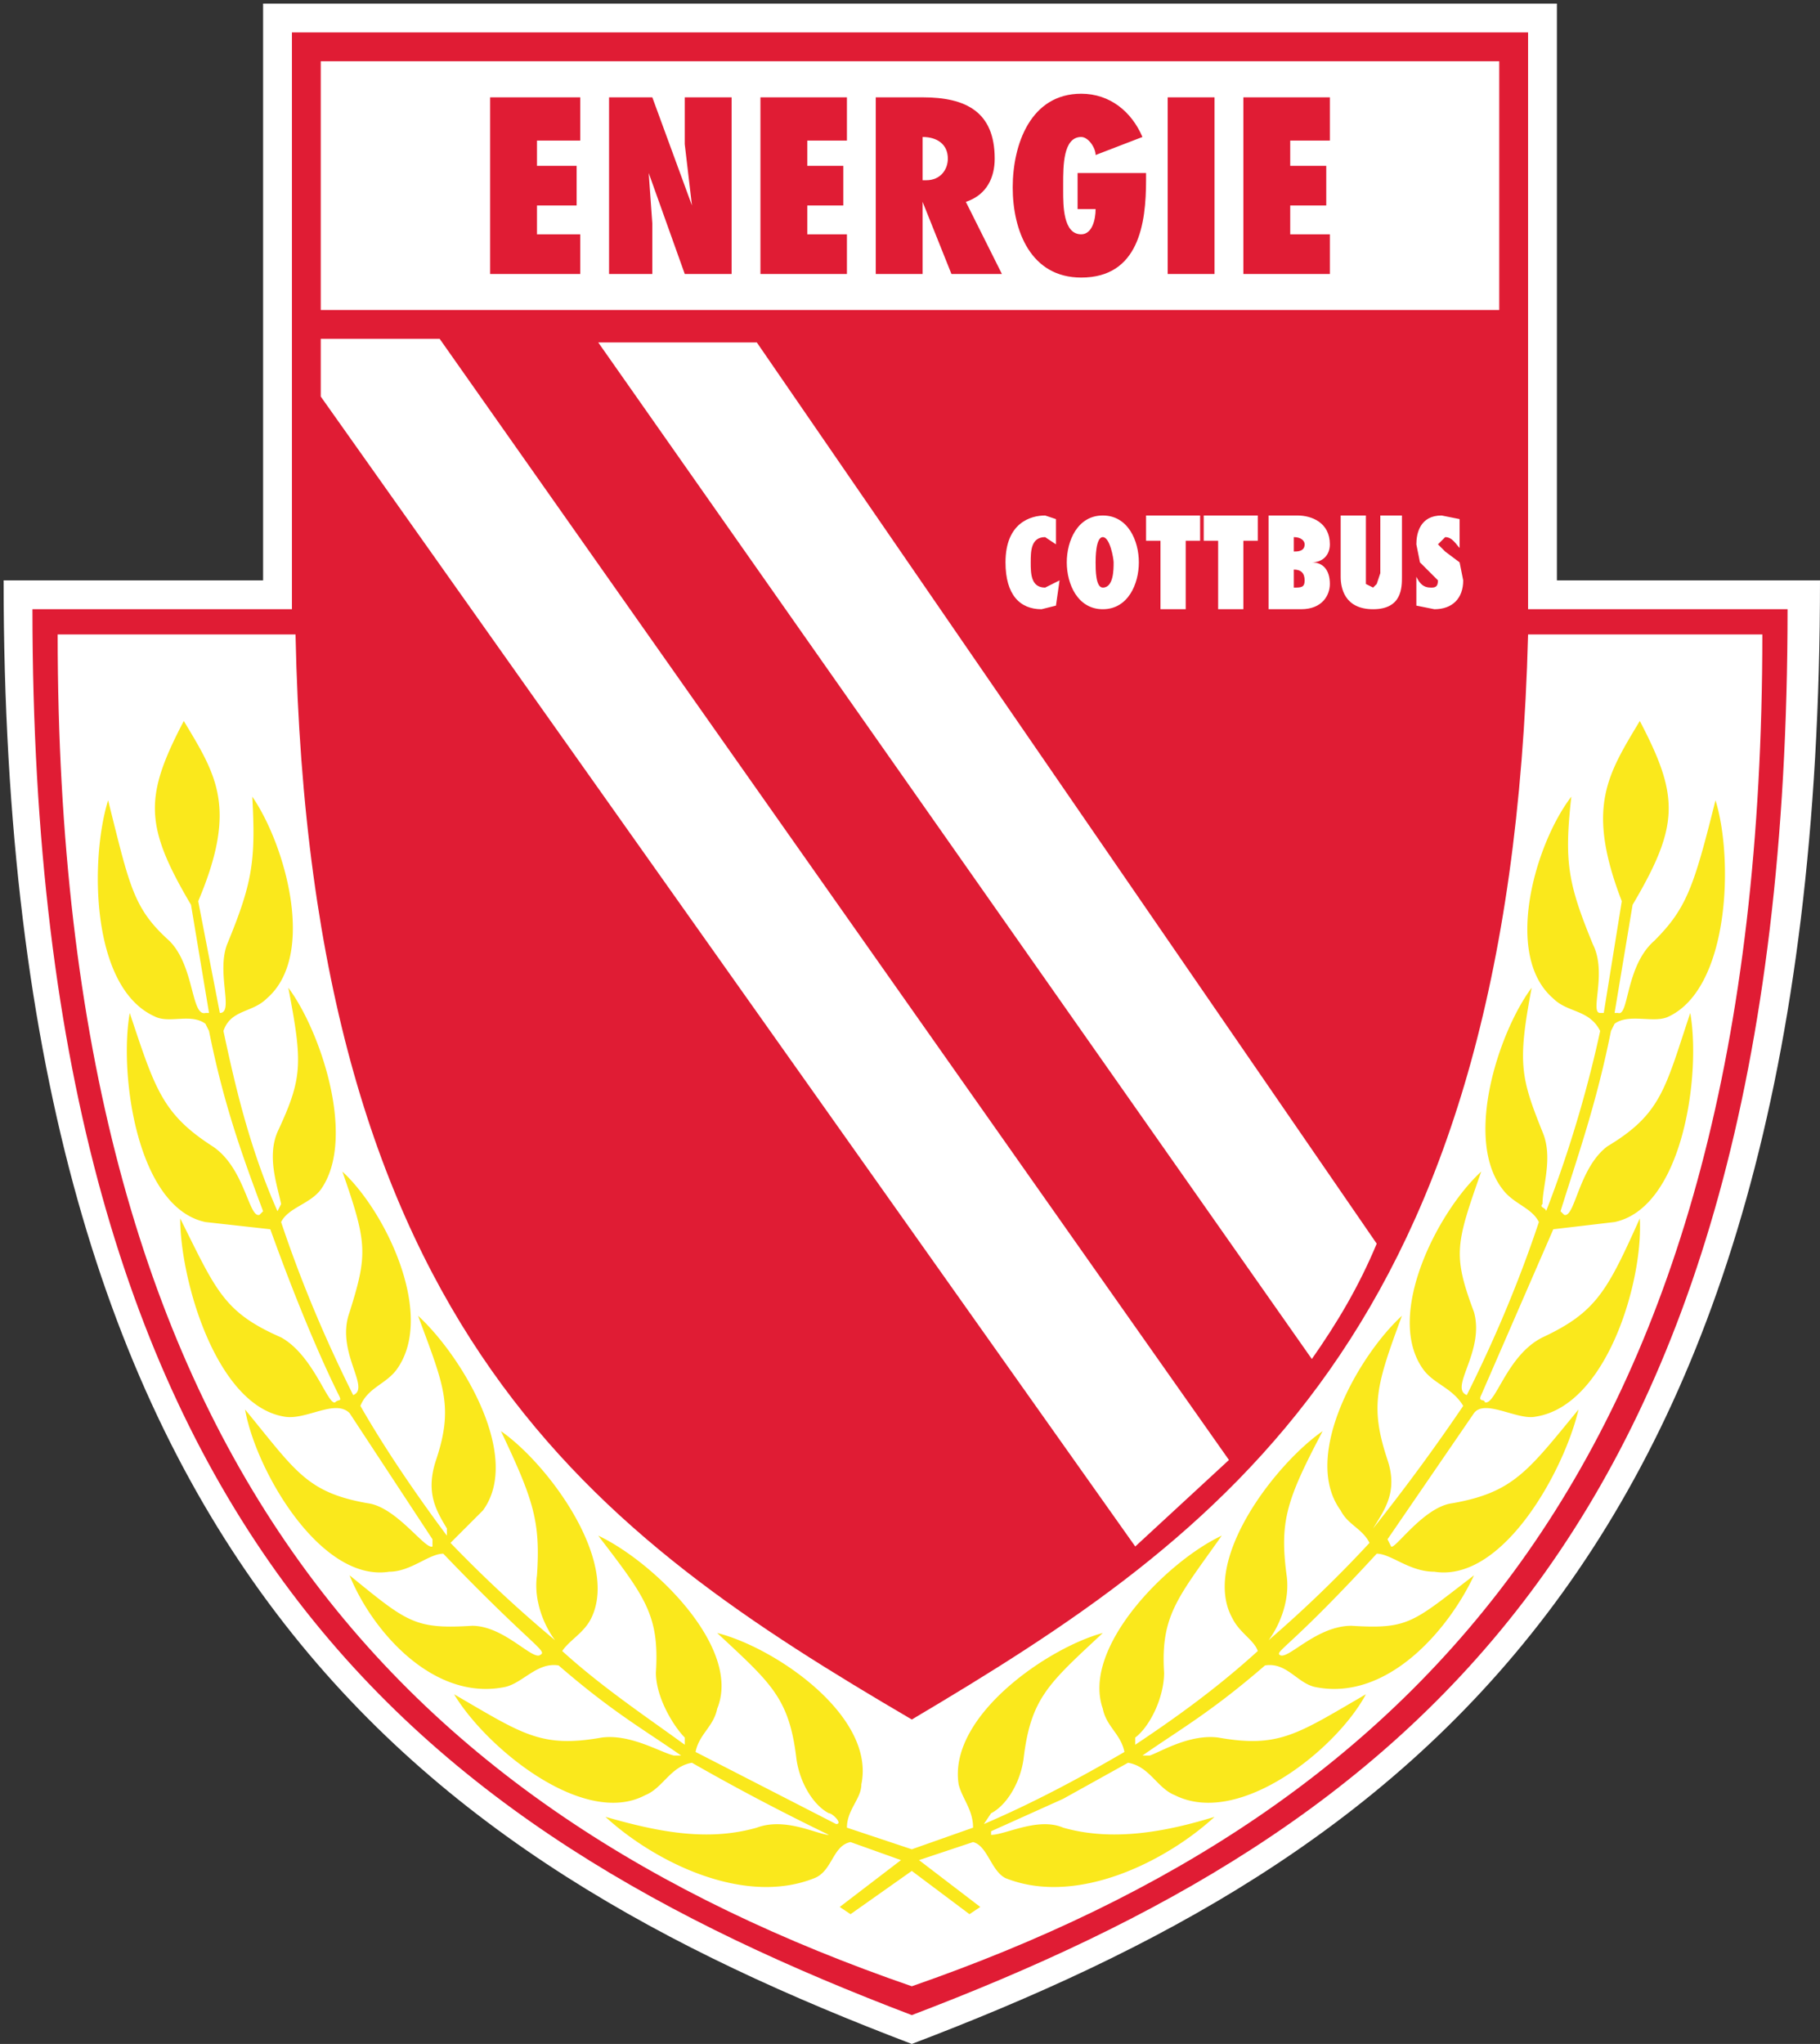 <svg fill="none" height="567" width="505" xmlns="http://www.w3.org/2000/svg"><rect width="100%" height="100%" fill="#333333" stroke="none"/><g clip-rule="evenodd" fill-rule="evenodd"><path d="m432 161v-160h-359v160h-72c0 274 118 355 252 406 134-51 252-132 252-406z" fill="#fff"/><path d="m424 169v-160h-343v160h-72c0 258 110 339 244 390 134-51 243-132 243-390z" fill="#e01c34"/><path d="m89 17v69h327v-69zm164 534c-142-49-237-147-237-375h66c4 194 84 250 171 301 86-51 166-107 171-301h65c0 228-95 326-236 375z" fill="#fff"/><path d="m136 76h25v-11h-12v-8h11v-11h-11v-7h12v-12h-25zm233-37v-12h-24v49h24v-11h-11v-8h10v-11h-10v-7zm-45 37h13v-49h-13zm-134-36 2 17-11-30h-12v49h12v-14l-1-14 10 28h13v-49h-13zm21 36h24v-11h-11v-8h10v-11h-10v-7h11v-12h-24zm65-32c0-13-8-17-20-17h-13v49h13v-13-7l8 20h14l-10-20c6-2 8-7 8-12zm-19 6h-1v-12c4 0 7 2 7 6 0 3-2 6-6 6zm42-2v10h5c0 3-1 7-4 7-5 0-5-8-5-12v-2c0-5 0-13 5-13 2 0 4 3 4 5l13-5c-3-7-9-12-17-12-14 0-19 14-19 26s5 25 19 25c16 0 18-15 18-27v-2z" fill="#e01c34"/><path d="m318 150h4v19h7v-19h4v-7h-15zm16 0h4v19h7v-19h4v-7h-15zm49 9-1 3-1 1-2-1v-19h-7v17c0 3 1 9 9 9s8-6 8-9v-17h-6zm22-3-4-3-1-1-1-1 2-2c2 0 3 2 4 3v-8l-5-1c-6 0-7 5-7 8l1 5 3 3 1 1 1 1c0 2-1 2-2 2-2 0-3-1-4-3v8l5 1c5 0 8-3 8-8zm-41 0c3 0 5-2 5-5 0-6-5-8-9-8h-8v26h9c6 0 8-4 8-7 0-4-2-6-5-6zm-5-7c2 0 3 1 3 2 0 2-2 2-3 2zm0 14v-5c2 0 3 1 3 3s-1 2-3 2zm-53-20c-7 0-10 7-10 13s3 13 10 13 10-7 10-13-3-13-10-13zm0 20c-2 0-2-5-2-7 0-1 0-7 2-7s3 6 3 7c0 2 0 7-3 7zm-20-7c0-3 0-7 4-7l3 2v-7l-3-1c-4 0-11 2-11 13 0 9 4 13 10 13l4-1 1-7-4 2c-4 0-4-4-4-7z" fill="#fff"/><path d="m446 318c-8 6-9 20-12 19l-1-1c5-16 10-30 14-50l1-2c4-3 11 0 15-2 17-8 18-44 13-60-6 24-8 30-17 39-8 7-7 21-10 20h-1l5-30c13-22 13-30 2-51-9 15-15 24-5 50l-5 31h-1c-3 0 2-11-2-19-7-17-8-23-6-41-10 13-19 44-5 56 4 4 10 3 13 9-3 14-8 32-15 50 0-1-2-1-1-2 0-5 3-13 0-20-6-15-7-19-3-40-9 12-19 42-8 56 3 4 8 5 10 9-7 21-15 38-20 48-5-2 5-12 2-23-6-16-5-19 2-39-12 11-27 40-16 55 3 4 8 5 11 10a549 549 0 0 1 -25 34c3-5 7-10 4-19-5-15-3-21 4-40-12 11-28 39-17 54 2 4 6 5 8 9a344 344 0 0 1 -28 27c3-4 6-11 5-18-2-15 0-21 10-40-13 9-34 36-25 52 2 4 6 6 7 9-11 10-22 18-34 26v-2c4-3 8-11 8-18-1-16 4-21 16-38-15 7-39 31-33 48 1 5 5 7 6 12-12 7-25 14-39 20l2-3c4-2 8-8 9-15 2-17 7-21 22-35-15 4-43 23-40 42 1 4 4 7 4 12l-17 6-18-6c0-5 4-8 4-12 4-19-24-38-40-42 15 14 20 18 22 35 1 7 5 13 9 15 1 0 4 3 2 3l-39-20c1-5 5-7 6-12 7-17-18-41-33-48 13 17 17 22 16 38 0 7 5 15 8 18v2c-11-8-23-16-34-26 2-3 6-5 8-9 8-16-12-43-25-52 9 19 11 25 10 40-1 7 2 14 5 18a364 364 0 0 1 -29-27l9-9c11-15-6-43-18-54 7 19 10 25 5 40-3 9 0 14 3 19v2c-6-8-16-22-24-36 2-5 7-6 10-10 11-15-3-44-15-55 7 20 7 23 2 39-4 11 6 21 1 23-5-10-13-27-20-48 2-4 8-5 11-9 10-14 0-44-9-56 4 21 4 25-3 40-3 7 0 15 1 20l-1 2c-8-18-12-36-15-50 2-6 8-5 12-9 14-12 5-43-4-56 1 18 0 24-7 41-3 8 2 19-2 19l-6-31c11-26 5-35-4-50-11 21-11 29 2 51l5 30h-1c-4 1-3-13-10-20-10-9-11-15-17-39-5 16-5 52 13 60 4 2 10-1 14 2l1 2c4 20 9 34 15 50l-1 1c-3 1-4-13-13-19-14-9-16-16-23-37-3 17 2 54 21 58l18 2c9 25 16 40 19 46 1 2 0 1-1 2-2 1-6-13-15-18-16-7-18-13-28-33 0 17 10 52 29 55 6 1 14-5 18-1l23 35v2c-2 1-10-11-18-12-17-3-20-9-34-26 3 17 21 48 40 45 6 0 11-5 15-5 24 25 29 27 27 28-2 2-10-8-19-8-16 1-18-1-34-14 6 15 23 35 43 31 5-1 9-7 15-6 15 13 24 18 34 25h-2c-4-1-12-6-20-5-17 3-22-1-41-12 9 15 36 37 53 28 5-2 7-8 13-9a615 615 0 0 0 38 20c-3 0-12-5-20-2-14 4-28 1-42-3 13 12 38 25 58 17 5-2 5-9 10-10l14 5-17 13 3 2 17-12 16 12 3-2-17-13 15-5c4 1 5 8 9 10 20 8 45-5 58-17-13 4-28 7-42 3-7-3-16 2-20 2v-1l20-9 18-10c6 1 8 7 13 9 18 9 45-13 53-28-19 11-24 15-41 12-8-1-16 4-19 5h-2c10-7 19-12 34-25 6-1 9 5 14 6 20 4 37-16 44-31-17 13-18 15-34 14-10 0-18 10-20 8-1-1 4-3 27-28 4 0 9 5 16 5 19 3 36-28 40-45-14 17-18 23-35 26-8 1-16 13-17 12l-1-2 24-35c3-4 12 2 17 1 20-3 30-38 29-55-9 20-12 26-27 33-10 5-13 19-16 18 0-1-2 0-1-2l20-46 17-2c19-4 24-41 21-58-7 21-8 28-23 37z" fill="#fae81c"/><path d="m166 95 198 282c7-10 13-20 18-32l-172-250m-121 15v-16h33l219 311-26 24" fill="#fff"/></g></svg>